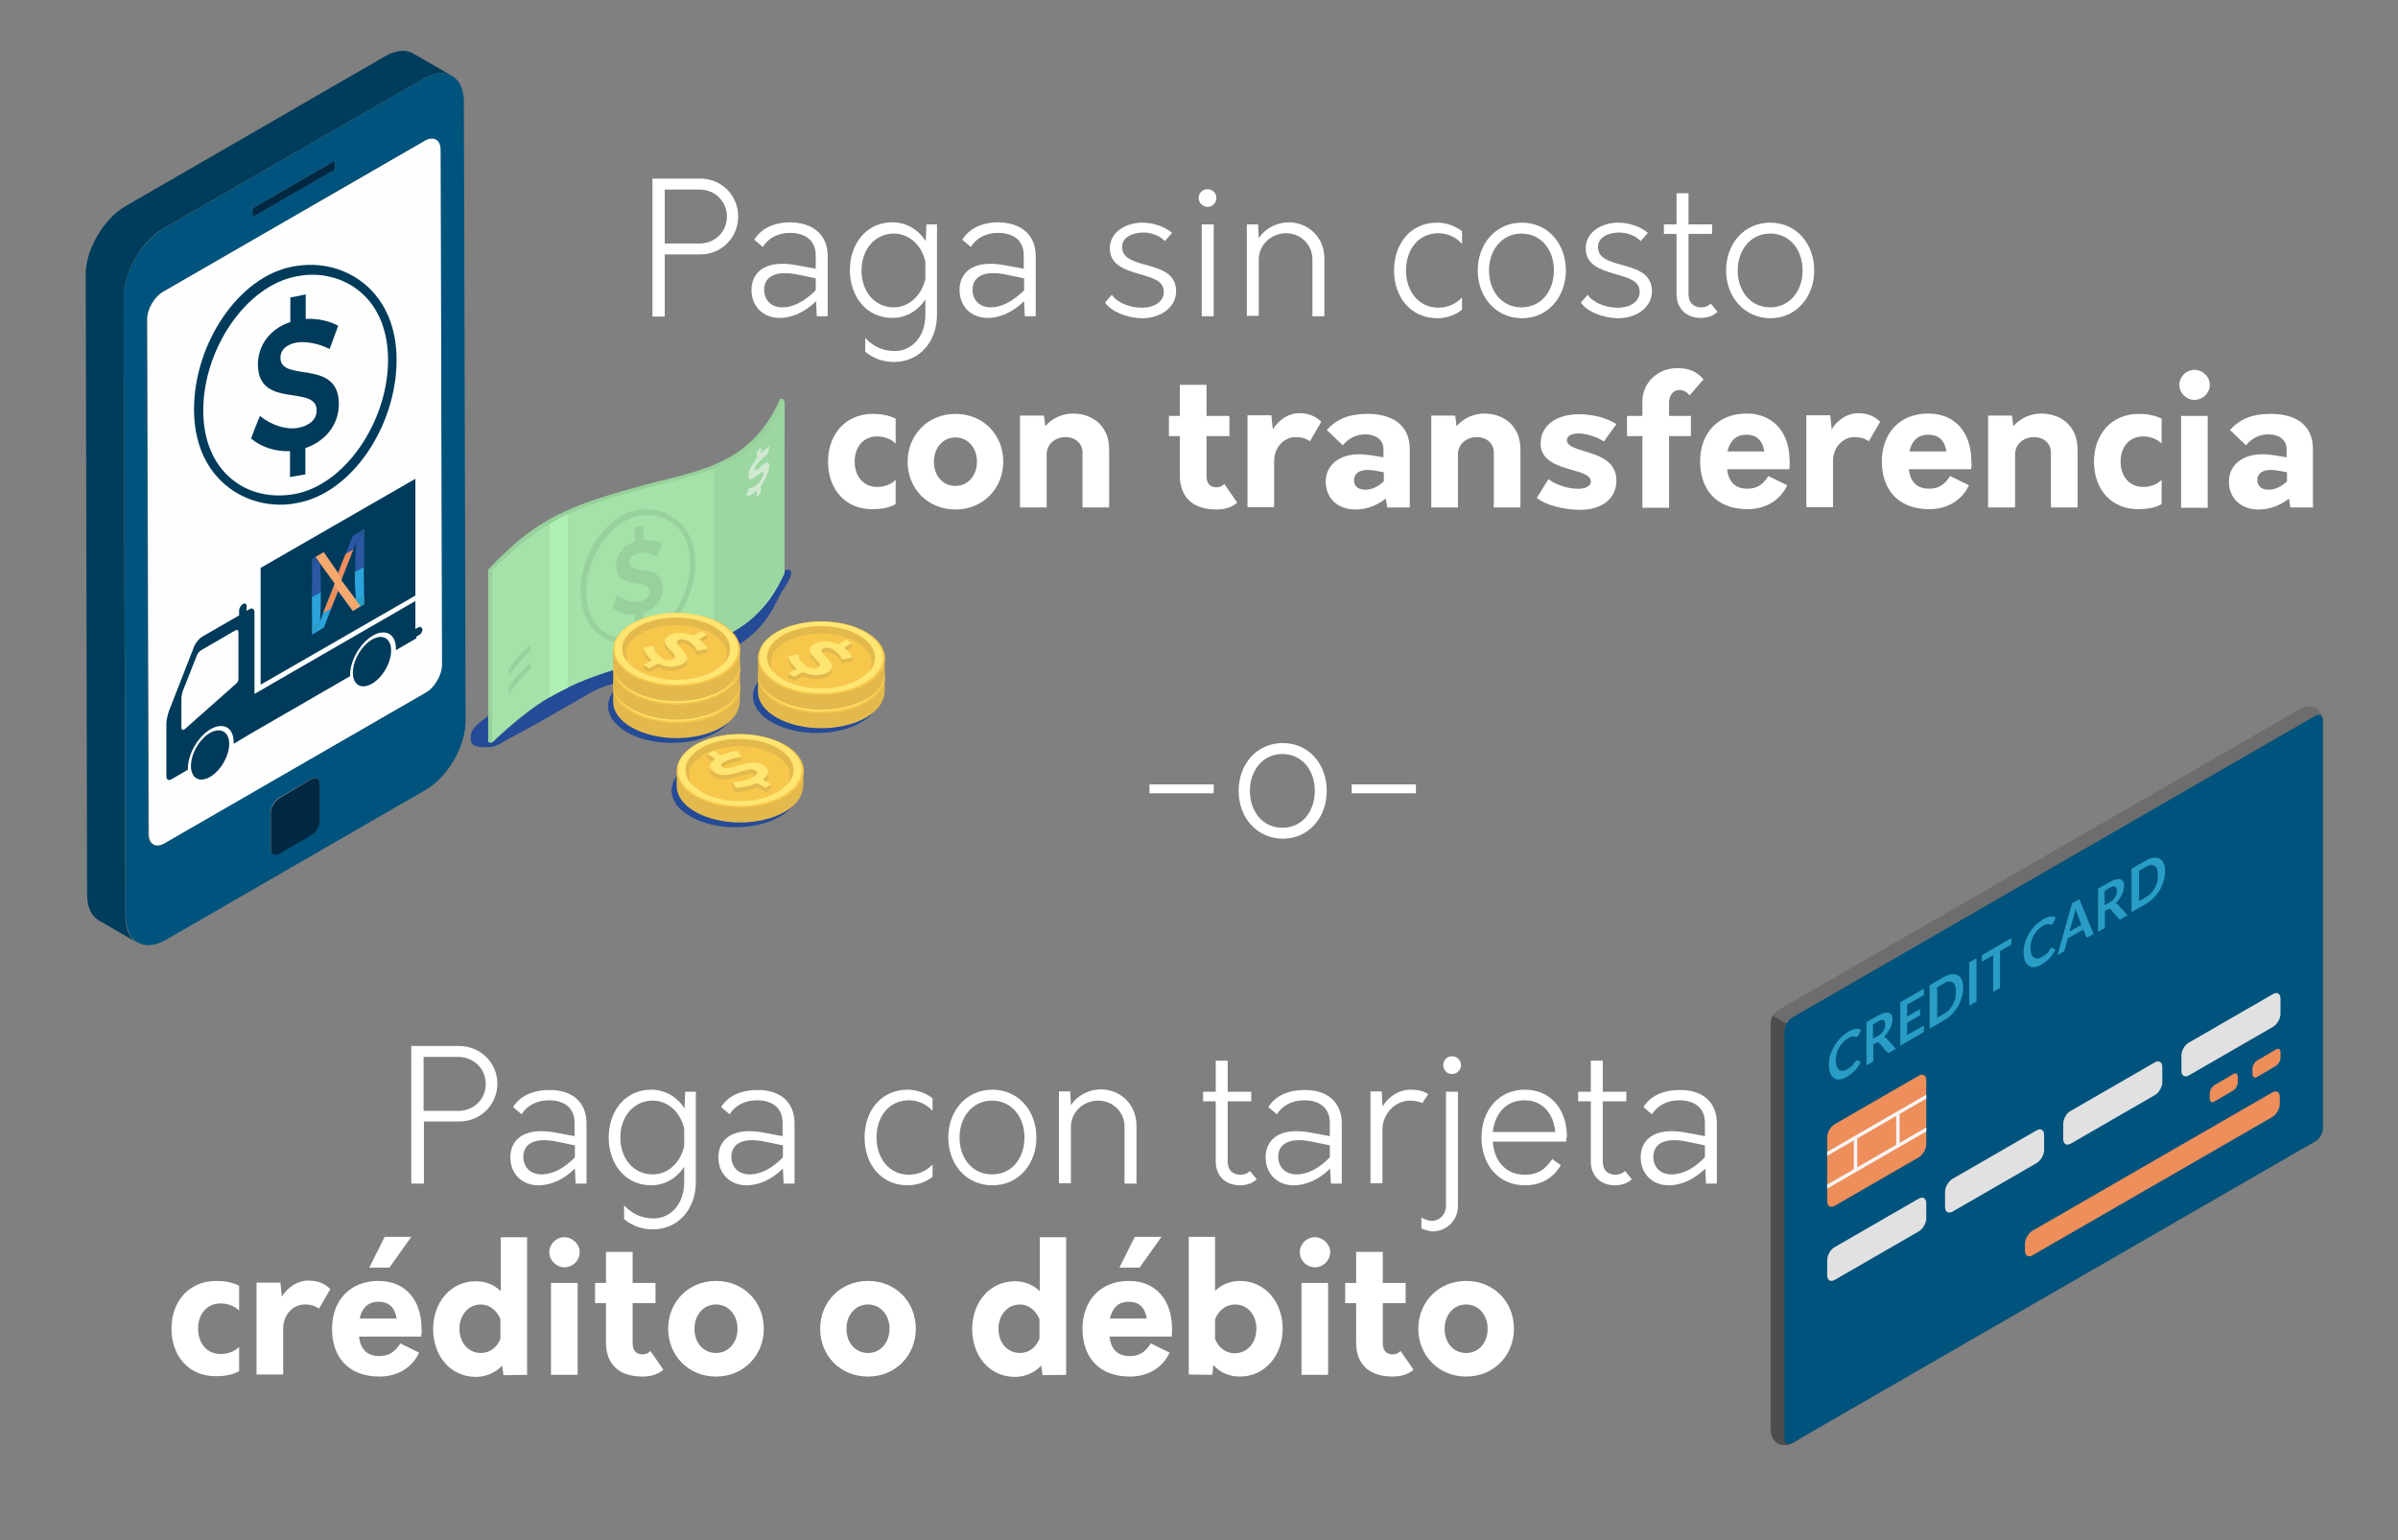 <?xml version="1.0" encoding="utf-8"?>
<!-- Generator: Adobe Illustrator 24.2.1, SVG Export Plug-In . SVG Version: 6.00 Build 0)  -->
<svg version="1.1" id="Capa_1" xmlns="http://www.w3.org/2000/svg" xmlns:xlink="http://www.w3.org/1999/xlink" x="0px" y="0px"
	 viewBox="0 0 702 451" style="enable-background:new 0 0 702 451;" xml:space="preserve">
<rect x="0" y="0" width="702" height="451" fill="#808080" stroke="none"/>
<style type="text/css">
	.st0{fill:#FFFFFF;}
	.st1{fill:#254A96;}
	.st2{fill:#98D19C;}
	.st3{fill:#A4E2A9;}
	.st4{fill:#9CD6A1;}
	.st5{fill:#D0EAD2;}
	.st6{fill:#AEF0B3;}
	.st7{fill:#E3B84C;}
	.st8{fill:#F7C74C;}
	.st9{fill:#FFE572;}
	.st10{fill:#002843;}
	.st11{fill:#FEFEFE;}
	.st12{fill:#00537D;}
	.st13{fill:#003C5B;}
	.st14{fill:#003B5B;}
	.st15{fill:#2BA4DB;}
	.st16{fill:#EE8E5A;}
	.st17{fill:#2B57A3;}
	.st18{fill:#F5A96F;}
	.st19{fill:#275596;}
	.st20{fill:#2A9DC6;}
	.st21{fill:#6D6D6D;}
	.st22{fill:#4D4D4D;}
	.st23{clip-path:url(#XMLID_7_);}
	.st24{fill:#F5F5F5;}
	.st25{fill:#E1E1E1;}
</style>
<g>
	<path class="st0" d="M216.1,63.4c0,6.2-4.9,11.1-11.1,11.1h-10.4v18.2H191V52.3h14C211.2,52.3,216.1,57.2,216.1,63.4z M212.8,63.4
		c0-4.5-3.6-7.9-8-7.9h-10.2v15.8h10.2C209.2,71.3,212.8,68,212.8,63.4z"/>
	<path class="st0" d="M242.3,75v17.6h-3.2l-0.2-4.4c-3.2,3.1-6.9,4.9-10.7,4.9c-4.8,0-8.2-3.4-8.2-8.2c0-4.8,3.6-9.1,13.4-7.2l5.4,1
		v-3.9c0-4.6-3.3-6.6-7.5-6.6c-3.5,0-6.4,1.5-8,4.1l-2.5-2.1c1.9-3.1,5.5-5.1,10.6-5.1C237.6,65.2,242.3,68.4,242.3,75z M238.8,85
		v-3.5l-5.3-1.1c-7.4-1.5-9.8,1.3-9.8,4.4c0,3.1,2.1,5.2,5.3,5.2C232.5,90,235.8,88,238.8,85z"/>
	<path class="st0" d="M274.3,65.7v26.5c0,7.8-5.1,13.8-12.6,13.8c-3.3,0-6.1-1.1-8.4-3v-4c2.2,2.3,5,3.8,8.6,3.8c5.2,0,9-4.4,9-10.6
		v-4.5c-2.2,3.3-5.6,5.4-9.7,5.4c-7.5,0-12.4-6.2-12.4-14c0-7.8,4.9-14,12.4-14c4.1,0,7.6,2.1,9.8,5.5l0.2-4.9H274.3z M270.9,81.6
		v-4.9c-1-4.8-4.7-8.3-9.2-8.3c-5.7,0-9.5,4.8-9.5,10.8c0,6,3.7,10.8,9.5,10.8C266.1,90,269.9,86.4,270.9,81.6z"/>
	<path class="st0" d="M303.2,75v17.6H300l-0.2-4.4c-3.2,3.1-6.9,4.9-10.7,4.9c-4.8,0-8.2-3.4-8.2-8.2c0-4.8,3.6-9.1,13.4-7.2l5.4,1
		v-3.9c0-4.6-3.3-6.6-7.5-6.6c-3.5,0-6.4,1.5-8,4.1l-2.5-2.1c1.9-3.1,5.5-5.1,10.6-5.1C298.5,65.2,303.2,68.4,303.2,75z M299.8,85
		v-3.5l-5.3-1.1c-7.4-1.5-9.8,1.3-9.8,4.4c0,3.1,2.1,5.2,5.3,5.2C293.4,90,296.8,88,299.8,85z"/>
	<path class="st0" d="M323.5,88.6l2-2.3c1.2,2.1,5.1,3.8,8.5,3.8c3.7,0.1,6.7-1.6,6.7-4.7c0-3.3-3.6-4.1-7.3-5.2
		c-4.1-1.2-8.5-2.6-8.5-7.5c0-4.8,4.8-7.5,9.5-7.5c3.4,0,6.8,1.3,8.7,3l-2.1,2.4c-1.5-1.6-3.8-2.4-6-2.5c-3.1-0.1-6.5,1.2-6.5,4.2
		c0,3.3,3.2,4.2,6.7,5.2c4.3,1.2,9.1,2.4,9.1,7.8c0,4.6-4.4,7.9-10,7.9C329.8,93.1,325.2,91.2,323.5,88.6z"/>
	<path class="st0" d="M350.9,58c0-1.5,1.2-2.6,2.6-2.6c1.5,0,2.6,1.2,2.6,2.6s-1.2,2.6-2.6,2.6C352.2,60.6,350.9,59.4,350.9,58z
		 M351.8,65.7h3.5v26.9h-3.5V65.7z"/>
	<path class="st0" d="M387.7,75.6v17h-3.5V75.9c0-4.2-3.4-7.6-7.7-7.6c-4.4,0-8,3.4-8,7.7v16.5h-3.5V65.7h3.3l0.2,4
		c1.9-2.8,5.2-4.6,8.9-4.6C383.2,65.2,387.7,69.7,387.7,75.6z"/>
	<path class="st0" d="M408.1,79.2c0-7.9,4.9-14,12.6-14c2.4,0,5.1,0.8,7.3,2.5v3.7c-1.7-1.9-4.2-3.1-6.9-3.1
		c-5.8,0-9.5,4.7-9.5,10.9c0,6.1,3.7,10.9,9.5,10.9c2.7,0,5.3-1.2,6.9-3v3.6c-2.1,1.7-4.8,2.5-7.3,2.5
		C413,93.1,408.1,87.1,408.1,79.2z"/>
	<path class="st0" d="M432.6,79.2c0-7.7,5.2-14,12.9-14c7.7,0,12.9,6.2,12.9,14c0,7.7-5.2,14-12.9,14
		C437.8,93.1,432.6,86.9,432.6,79.2z M454.9,79.2c0-6-3.7-10.8-9.5-10.8c-5.7,0-9.5,4.8-9.5,10.8c0,6,3.7,10.8,9.5,10.8
		C451.3,90,454.9,85.1,454.9,79.2z"/>
	<path class="st0" d="M462.8,88.6l2-2.3c1.2,2.1,5.1,3.8,8.5,3.8c3.7,0.1,6.7-1.6,6.7-4.7c0-3.3-3.6-4.1-7.3-5.2
		c-4.1-1.2-8.5-2.6-8.5-7.5c0-4.8,4.8-7.5,9.5-7.5c3.4,0,6.8,1.3,8.7,3l-2.1,2.4c-1.5-1.6-3.8-2.4-6-2.5c-3.1-0.1-6.5,1.2-6.5,4.2
		c0,3.3,3.2,4.2,6.7,5.2c4.3,1.2,9.1,2.4,9.1,7.8c0,4.6-4.4,7.9-10,7.9C469.1,93.1,464.5,91.2,462.8,88.6z"/>
	<path class="st0" d="M502.8,91.3c-1.1,1.1-2.8,1.8-4.9,1.8c-4.3,0-7.1-2.8-7.1-7V68.5h-3.7v-2.8h3.7v-9.1h3.5v9.1h6.9v2.8h-6.9
		v17.6c0,2.5,1.4,3.9,3.7,3.9c1.1,0,2-0.3,2.8-1.1L502.8,91.3z"/>
	<path class="st0" d="M505.3,79.2c0-7.7,5.2-14,12.9-14c7.7,0,12.9,6.2,12.9,14c0,7.7-5.2,14-12.9,14
		C510.6,93.1,505.3,86.9,505.3,79.2z M527.7,79.2c0-6-3.7-10.8-9.5-10.8c-5.7,0-9.5,4.8-9.5,10.8c0,6,3.7,10.8,9.5,10.8
		C524,90,527.7,85.1,527.7,79.2z"/>
</g>
<g>
	<path class="st0" d="M242.4,135.2c0-8.1,5.2-14,13.1-14c2.1,0,4.5,0.3,6.7,1.4v7.3c-1.1-1.2-3.2-2.1-5.4-2.1
		c-4.1,0-6.6,3.1-6.6,7.4c0,4.2,2.5,7.4,6.6,7.4c2.3,0,4.3-0.9,5.4-2.1v7.1c-1.9,1.2-4.6,1.5-6.7,1.5
		C247.5,149.2,242.4,143.3,242.4,135.2z"/>
	<path class="st0" d="M265.7,135.2c0-7.8,5.9-14,14-14c8.1,0,14,6.1,14,14c0,7.8-5.9,14-14,14C271.5,149.2,265.7,143,265.7,135.2z
		 M286,135.2c0-4-2.6-7.1-6.3-7.1c-3.8,0-6.3,3.2-6.3,7.1c0,4,2.5,7.1,6.3,7.1C283.4,142.3,286,139.2,286,135.2z"/>
	<path class="st0" d="M324.7,131.6v17h-7.8v-16c0-2.7-2-4.6-5-4.6c-3.1,0-5.5,2.2-5.5,5v15.6h-7.8v-26.9h7l0.4,3.1
		c2-2.3,4.9-3.7,8.2-3.7C320.5,121.2,324.7,125.3,324.7,131.6z"/>
	<path class="st0" d="M362.2,147.2c-1.5,1.3-3.5,2-6.1,2c-7.3,0-10.7-4-10.7-9.9v-11.6h-3.2v-5.9h3.2v-9.1h7.8v9.1h6.7v5.9h-6.7
		v11.7c0,2.2,1.1,3.3,2.8,3.3c1,0,1.8-0.3,2.4-1L362.2,147.2z"/>
	<path class="st0" d="M386.8,123.5l-3.3,5.7c-0.8-0.5-1.9-1.2-4.2-1.2c-3.2,0-6.3,2.7-6.3,7.1v13.4h-7.8v-26.9h7l0.4,4.1
		c1.8-2.8,4.6-4.7,7.7-4.7S385.2,122,386.8,123.5z"/>
	<path class="st0" d="M412.7,131.5v17.1h-6.6l-0.4-2.6c-2.6,2-5.6,3.2-8.9,3.2c-5.1,0-8.7-3.2-8.7-8.2c0-5,4.5-9.1,13.1-7.7l3.8,0.6
		v-2.3c0-3.1-2.6-4.4-5.3-4.4c-2.4,0-4.7,0.9-6.6,3.2l-4.7-4.5c3-3.2,6.4-4.7,12-4.7C407.5,121.2,412.7,124.4,412.7,131.5z
		 M399.6,143.4c2.3,0,4-1.1,5.5-2.4v-2.7l-2.1-0.4c-5.2-1-6.6,0.9-6.6,2.7C396.3,142.3,397.6,143.4,399.6,143.4z"/>
	<path class="st0" d="M445.1,131.6v17h-7.8v-16c0-2.7-2-4.6-5-4.6c-3.1,0-5.5,2.2-5.5,5v15.6H419v-26.9h7l0.4,3.1
		c2-2.3,4.9-3.7,8.2-3.7C440.9,121.2,445.1,125.3,445.1,131.6z"/>
	<path class="st0" d="M449.9,145.8l3.4-5.5c1.8,1.5,5.4,2.7,8,2.8c2.5,0.2,4.4-0.6,4.4-2.1c0-1.8-2.6-2.6-5.6-3.4
		c-4.1-1.2-9.1-2.7-9.1-7.7c0-5.2,4.5-8.6,11.2-8.6c3.4,0,7.8,0.8,11,2.9l-3.7,5.1c-1.5-1.1-4.1-2-6.2-2.3c-2.3-0.3-4.6,0.3-4.6,1.9
		c0,1.8,2.8,2.5,6,3.5c4,1.2,8.5,3,8.5,8.3c0,5.3-4.2,8.6-10.7,8.6C457.8,149.2,452.8,148.1,449.9,145.8z"/>
	<path class="st0" d="M488.6,121.8h6.4v5.9h-6.4v21h-7.8v-21h-4.5v-5.9h4.5v-4.3c0-5.4,4.5-9.7,10.2-9.7c3.5,0,5.7,1,7.7,3.3
		l-4.1,4.7c-0.6-0.9-1.7-1.6-3-1.6c-1.8,0-3,1.6-3,3.8V121.8z"/>
	<path class="st0" d="M523.8,137.4h-18.2c0.4,3.5,2.2,5.7,5.9,5.7c2.6,0,4.4-0.9,6.2-3.7l5.5,2.7c-2,4.3-6.2,7-11.6,7
		c-9.4,0-13.9-6-13.9-14c0-8,5-14,13.6-14c7.8,0,12.6,5.5,12.6,14C524,135.9,523.9,136.6,523.8,137.4z M505.7,132.2h10.8
		c-0.5-3.1-2.1-4.9-5.3-4.9C508.1,127.3,506.4,129.2,505.7,132.2z"/>
	<path class="st0" d="M550.4,123.5l-3.3,5.7c-0.8-0.5-1.9-1.2-4.2-1.2c-3.2,0-6.3,2.7-6.3,7.1v13.4h-7.8v-26.9h7l0.4,4.1
		c1.8-2.8,4.6-4.7,7.7-4.7S548.8,122,550.4,123.5z"/>
	<path class="st0" d="M577,137.4h-18.2c0.4,3.5,2.2,5.7,5.9,5.7c2.6,0,4.4-0.9,6.2-3.7l5.5,2.7c-2,4.3-6.2,7-11.6,7
		c-9.4,0-13.9-6-13.9-14c0-8,5-14,13.6-14c7.8,0,12.6,5.5,12.6,14C577.2,135.9,577.2,136.6,577,137.4z M559,132.2h10.8
		c-0.5-3.1-2.1-4.9-5.3-4.9C561.3,127.3,559.6,129.2,559,132.2z"/>
	<path class="st0" d="M608.2,131.6v17h-7.8v-16c0-2.7-2-4.6-5-4.6c-3.1,0-5.5,2.2-5.5,5v15.6H582v-26.9h7l0.4,3.1
		c2-2.3,4.9-3.7,8.2-3.7C604,121.2,608.2,125.3,608.2,131.6z"/>
	<path class="st0" d="M613,135.2c0-8.1,5.2-14,13.1-14c2.1,0,4.5,0.3,6.7,1.4v7.3c-1.1-1.2-3.2-2.1-5.4-2.1c-4.1,0-6.6,3.1-6.6,7.4
		c0,4.2,2.5,7.4,6.6,7.4c2.3,0,4.3-0.9,5.4-2.1v7.1c-1.9,1.2-4.6,1.5-6.7,1.5C618.1,149.2,613,143.3,613,135.2z"/>
	<path class="st0" d="M638,112.7c0-2.4,2-4.4,4.4-4.4c2.4,0,4.5,2,4.5,4.4c0,2.4-2,4.4-4.5,4.4C640,117.1,638,115.1,638,112.7z
		 M638.5,121.8h7.8v26.9h-7.8V121.8z"/>
	<path class="st0" d="M677.1,131.5v17.1h-6.6l-0.4-2.6c-2.6,2-5.6,3.2-8.9,3.2c-5.1,0-8.7-3.2-8.7-8.2c0-5,4.5-9.1,13.1-7.7l3.8,0.6
		v-2.3c0-3.1-2.6-4.4-5.3-4.4c-2.4,0-4.7,0.9-6.6,3.2l-4.7-4.5c3-3.2,6.4-4.7,12-4.7C672,121.2,677.1,124.4,677.1,131.5z M664,143.4
		c2.3,0,4-1.1,5.5-2.4v-2.7l-2.1-0.4c-5.2-1-6.6,0.9-6.6,2.7C660.8,142.3,662.1,143.4,664,143.4z"/>
</g>
<g>
	<path class="st0" d="M145.6,317.3c0,6.2-4.9,11.1-11.1,11.1h-10.4v18.2h-3.7v-40.3h14C140.6,306.3,145.6,311.2,145.6,317.3z
		 M142.2,317.4c0-4.5-3.6-7.9-8-7.9h-10.2v15.8h10.2C138.6,325.3,142.2,322,142.2,317.4z"/>
	<path class="st0" d="M171.7,329v17.6h-3.2l-0.2-4.4c-3.2,3.1-6.9,4.9-10.7,4.9c-4.8,0-8.2-3.4-8.2-8.2c0-4.8,3.6-9.1,13.4-7.2
		l5.4,1v-3.9c0-4.6-3.3-6.6-7.5-6.6c-3.5,0-6.4,1.5-8,4.1l-2.5-2.1c1.9-3.1,5.5-5,10.6-5C167,319.1,171.7,322.3,171.7,329z
		 M168.3,338.9v-3.5l-5.3-1.1c-7.4-1.5-9.8,1.3-9.8,4.4c0,3.1,2.1,5.2,5.3,5.2C161.9,343.9,165.3,342,168.3,338.9z"/>
	<path class="st0" d="M203.7,319.7v26.5c0,7.8-5.1,13.8-12.6,13.8c-3.3,0-6.1-1.1-8.4-3v-4c2.2,2.3,5,3.8,8.6,3.8
		c5.2,0,9-4.4,9-10.6v-4.5c-2.2,3.3-5.6,5.4-9.7,5.4c-7.5,0-12.4-6.2-12.4-14c0-7.8,4.9-14,12.4-14c4.1,0,7.6,2.1,9.8,5.5l0.2-4.9
		H203.7z M200.3,335.5v-4.9c-1-4.8-4.7-8.3-9.2-8.3c-5.7,0-9.5,4.8-9.5,10.8c0,6,3.7,10.8,9.5,10.8
		C195.6,343.9,199.3,340.4,200.3,335.5z"/>
	<path class="st0" d="M232.6,329v17.6h-3.2l-0.2-4.4c-3.2,3.1-6.9,4.9-10.7,4.9c-4.8,0-8.2-3.4-8.2-8.2c0-4.8,3.6-9.1,13.4-7.2
		l5.4,1v-3.9c0-4.6-3.3-6.6-7.5-6.6c-3.5,0-6.4,1.5-8,4.1l-2.5-2.1c1.9-3.1,5.5-5,10.6-5C227.9,319.1,232.6,322.3,232.6,329z
		 M229.2,338.9v-3.5l-5.3-1.1c-7.4-1.5-9.8,1.3-9.8,4.4c0,3.1,2.1,5.2,5.3,5.2C222.9,343.9,226.2,342,229.2,338.9z"/>
	<path class="st0" d="M253.1,333.1c0-7.9,4.9-14,12.6-14c2.4,0,5.1,0.8,7.3,2.5v3.7c-1.7-1.9-4.2-3.1-6.9-3.1
		c-5.8,0-9.5,4.7-9.5,10.9c0,6.1,3.7,10.9,9.5,10.9c2.7,0,5.3-1.2,6.9-3v3.6c-2.1,1.7-4.8,2.5-7.3,2.5
		C258,347.1,253.1,341,253.1,333.1z"/>
	<path class="st0" d="M277.6,333.1c0-7.7,5.2-14,12.9-14c7.7,0,12.9,6.2,12.9,14s-5.2,14-12.9,14
		C282.8,347.1,277.6,340.9,277.6,333.1z M299.9,333.1c0-6-3.7-10.8-9.5-10.8c-5.7,0-9.5,4.8-9.5,10.8c0,6,3.7,10.8,9.5,10.8
		C296.3,343.9,299.9,339.1,299.9,333.1z"/>
	<path class="st0" d="M332.7,329.6v17h-3.5v-16.7c0-4.2-3.4-7.6-7.7-7.6c-4.4,0-8,3.4-8,7.7v16.5H310v-26.9h3.3l0.2,4
		c1.9-2.8,5.2-4.6,8.9-4.6C328.2,319.1,332.7,323.6,332.7,329.6z"/>
	<path class="st0" d="M367.9,345.3c-1.1,1.1-2.8,1.8-4.9,1.8c-4.3,0-7.1-2.8-7.1-7v-17.6h-3.7v-2.8h3.7v-9.1h3.5v9.1h6.9v2.8h-6.9
		v17.6c0,2.5,1.4,3.9,3.7,3.9c1.1,0,2-0.3,2.8-1.1L367.9,345.3z"/>
	<path class="st0" d="M392.8,329v17.6h-3.2l-0.2-4.4c-3.2,3.1-6.9,4.9-10.7,4.9c-4.8,0-8.2-3.4-8.2-8.2c0-4.8,3.6-9.1,13.4-7.2
		l5.4,1v-3.9c0-4.6-3.3-6.6-7.5-6.6c-3.5,0-6.4,1.5-8,4.1l-2.5-2.1c1.9-3.1,5.5-5,10.6-5C388,319.1,392.8,322.3,392.8,329z
		 M389.3,338.9v-3.5l-5.3-1.1c-7.4-1.5-9.8,1.3-9.8,4.4c0,3.1,2.1,5.2,5.3,5.2C383,343.9,386.3,342,389.3,338.9z"/>
	<path class="st0" d="M418.1,320.4l-1.7,2.6c-0.7-0.3-1.9-0.7-3.7-0.7c-4.1,0-8,3.7-8,8.5v15.7h-3.5v-26.9h3.3l0.2,4.4
		c1.9-3,4.9-4.9,8.2-4.9C415.3,319.1,416.7,319.5,418.1,320.4z"/>
	<path class="st0" d="M416.1,359.7v-3.2c0.8,0.6,2.1,1,3,1c2.4,0,4.2-1.9,4.2-4.4v-33.4h3.5v33.6c0,4-3.3,7.3-7.5,7.3
		C418.3,360.5,416.8,360.1,416.1,359.7z M422.5,311.9c0-1.5,1.2-2.6,2.6-2.6c1.4,0,2.6,1.2,2.6,2.6c0,1.5-1.2,2.6-2.6,2.6
		C423.7,314.6,422.5,313.4,422.5,311.9z"/>
	<path class="st0" d="M458.5,334.3h-21.5c0.4,5.7,3.8,9.7,9.4,9.7c3.5,0,5.9-1.3,8-4.6l2.5,1.8c-2.1,3.7-5.7,5.9-10.5,5.9
		c-7.8,0-12.7-6.1-12.7-14c0-7.8,4.9-14,12.7-14c7.5,0,12.3,5.7,12.3,13.8C458.5,333.3,458.5,333.8,458.5,334.3z M437,331.5h18.3
		c-0.5-5.5-3.8-9.3-9-9.3C440.9,322.2,437.6,326.1,437,331.5z"/>
	<path class="st0" d="M477.7,345.3c-1.1,1.1-2.8,1.8-4.9,1.8c-4.3,0-7.1-2.8-7.1-7v-17.6H462v-2.8h3.7v-9.1h3.5v9.1h6.9v2.8h-6.9
		v17.6c0,2.5,1.4,3.9,3.7,3.9c1.1,0,2-0.3,2.8-1.1L477.7,345.3z"/>
	<path class="st0" d="M502.6,329v17.6h-3.2l-0.2-4.4c-3.2,3.1-6.9,4.9-10.7,4.9c-4.8,0-8.2-3.4-8.2-8.2c0-4.8,3.6-9.1,13.4-7.2
		l5.4,1v-3.9c0-4.6-3.3-6.6-7.5-6.6c-3.5,0-6.4,1.5-8,4.1l-2.5-2.1c1.9-3.1,5.5-5,10.6-5C497.9,319.1,502.6,322.3,502.6,329z
		 M499.1,338.9v-3.5l-5.3-1.1c-7.4-1.5-9.8,1.3-9.8,4.4c0,3.1,2.1,5.2,5.3,5.2C492.8,343.9,496.1,342,499.1,338.9z"/>
</g>
<g>
	<path class="st0" d="M50.2,389.1c0-8.1,5.2-14,13.1-14c2.1,0,4.5,0.3,6.7,1.4v7.3c-1.1-1.2-3.2-2.1-5.4-2.1c-4.1,0-6.6,3.1-6.6,7.4
		c0,4.2,2.5,7.4,6.6,7.4c2.3,0,4.3-0.9,5.4-2.1v7.1c-1.9,1.2-4.6,1.5-6.7,1.5C55.4,403.1,50.2,397.2,50.2,389.1z"/>
	<path class="st0" d="M96.7,377.5l-3.3,5.7c-0.8-0.5-1.9-1.2-4.2-1.2c-3.2,0-6.3,2.7-6.3,7.1v13.4h-7.8v-26.9h7l0.4,4.1
		c1.8-2.8,4.6-4.7,7.7-4.7S95.1,375.9,96.7,377.5z"/>
	<path class="st0" d="M123.3,391.4h-18.2c0.4,3.5,2.2,5.7,5.9,5.7c2.6,0,4.4-0.9,6.2-3.7l5.5,2.7c-2,4.3-6.2,7-11.6,7
		c-9.4,0-13.9-6-13.9-14c0-8,5-14,13.6-14c7.8,0,12.6,5.5,12.6,14C123.5,389.8,123.4,390.6,123.3,391.4z M105.3,386.1h10.8
		c-0.5-3.1-2.1-4.9-5.3-4.9C107.6,381.2,105.9,383.2,105.3,386.1z M114,371.2h-5.9l4.5-9h7.8L114,371.2z"/>
	<path class="st0" d="M154.3,362.3v40.3l-6.9,0.1l-0.4-2.8c-1.9,2-4.6,3.3-7.7,3.3c-7.4,0-12.5-6.1-12.5-14c0-7.8,5.1-14,12.5-14
		c3,0,5.4,1.1,7.3,2.9v-15.8H154.3z M146.5,392v-5.7c-1-2.5-3.2-4.3-5.7-4.3c-3.8,0-6.3,3.2-6.3,7.1c0,4,2.5,7.1,6.3,7.1
		C143.4,396.2,145.6,394.5,146.5,392z"/>
	<path class="st0" d="M160.8,366.7c0-2.4,2-4.4,4.4-4.4c2.4,0,4.5,2,4.5,4.4s-2,4.4-4.5,4.4C162.9,371.1,160.8,369.1,160.8,366.7z
		 M161.3,375.7h7.8v26.9h-7.8V375.7z"/>
	<path class="st0" d="M194.2,401.1c-1.5,1.3-3.5,2-6.1,2c-7.3,0-10.7-4-10.7-9.9v-11.6h-3.2v-5.9h3.2v-9.1h7.8v9.1h6.7v5.9h-6.7
		v11.7c0,2.2,1.1,3.3,2.8,3.3c1,0,1.8-0.3,2.4-1L194.2,401.1z"/>
	<path class="st0" d="M195.6,389.1c0-7.8,5.9-14,14-14c8.1,0,14,6.1,14,14c0,7.8-5.9,14-14,14C201.5,403.1,195.6,396.9,195.6,389.1z
		 M215.9,389.1c0-4-2.6-7.1-6.3-7.1c-3.8,0-6.3,3.2-6.3,7.1c0,4,2.5,7.1,6.3,7.1C213.3,396.2,215.9,393.1,215.9,389.1z"/>
	<path class="st0" d="M240.1,389.1c0-7.8,5.9-14,14-14c8.1,0,14,6.1,14,14c0,7.8-5.9,14-14,14C245.9,403.1,240.1,396.9,240.1,389.1z
		 M260.4,389.1c0-4-2.6-7.1-6.3-7.1c-3.8,0-6.3,3.2-6.3,7.1c0,4,2.5,7.1,6.3,7.1C257.8,396.2,260.4,393.1,260.4,389.1z"/>
	<path class="st0" d="M312.1,362.3v40.3l-6.9,0.1l-0.4-2.8c-1.9,2-4.6,3.3-7.7,3.3c-7.4,0-12.5-6.1-12.5-14c0-7.8,5.1-14,12.5-14
		c3,0,5.4,1.1,7.3,2.9v-15.8H312.1z M304.3,392v-5.7c-1-2.5-3.2-4.3-5.7-4.3c-3.8,0-6.3,3.2-6.3,7.1c0,4,2.5,7.1,6.3,7.1
		C301.2,396.2,303.4,394.5,304.3,392z"/>
	<path class="st0" d="M343,391.4h-18.2c0.4,3.5,2.2,5.7,5.9,5.7c2.6,0,4.4-0.9,6.2-3.7l5.5,2.7c-2,4.3-6.2,7-11.6,7
		c-9.4,0-13.9-6-13.9-14c0-8,5-14,13.6-14c7.8,0,12.6,5.5,12.6,14C343.1,389.8,343.1,390.6,343,391.4z M324.9,386.1h10.8
		c-0.5-3.1-2.1-4.9-5.3-4.9C327.2,381.2,325.6,383.2,324.9,386.1z M333.6,371.2h-5.9l4.5-9h7.8L333.6,371.2z"/>
	<path class="st0" d="M375.5,389.1c0,7.8-5.2,14-12.5,14c-3.2,0-5.9-1.2-7.8-3.4l-0.3,2.9l-6.9-0.1v-40.3h7.7v15.8
		c1.9-1.8,4.4-2.9,7.4-2.9C370.4,375.2,375.5,381.3,375.5,389.1z M367.8,389.1c0-4-2.5-7.1-6.3-7.1c-2.6,0-4.9,1.8-5.8,4.4v5.6
		c0.9,2.6,3.2,4.3,5.8,4.3C365.3,396.2,367.8,393.1,367.8,389.1z"/>
	<path class="st0" d="M380.5,366.7c0-2.4,2-4.4,4.4-4.4c2.4,0,4.5,2,4.5,4.4s-2,4.4-4.5,4.4C382.5,371.1,380.5,369.1,380.5,366.7z
		 M381,375.7h7.8v26.9H381V375.7z"/>
	<path class="st0" d="M413.8,401.1c-1.5,1.3-3.5,2-6.1,2c-7.3,0-10.7-4-10.7-9.9v-11.6h-3.2v-5.9h3.2v-9.1h7.8v9.1h6.7v5.9h-6.7
		v11.7c0,2.2,1.1,3.3,2.8,3.3c1,0,1.8-0.3,2.4-1L413.8,401.1z"/>
	<path class="st0" d="M415.2,389.1c0-7.8,5.9-14,14-14c8.1,0,14,6.1,14,14c0,7.8-5.9,14-14,14C421.1,403.1,415.2,396.9,415.2,389.1z
		 M435.5,389.1c0-4-2.6-7.1-6.3-7.1c-3.8,0-6.3,3.2-6.3,7.1c0,4,2.5,7.1,6.3,7.1C433,396.2,435.5,393.1,435.5,389.1z"/>
</g>
<g>
	<g>
		<g>
			<path class="st1" d="M144.1,218.7c-0.2,0-0.5,0.1-0.7,0.1c-1.2,0-2.5,0.1-3.7-0.2c-0.6-0.1-1.3-0.4-1.6-1
				c-0.3-0.4-0.3-0.9-0.3-1.4c-0.1-2.1,1.1-3.4,2.7-4.7c3.3-2.7,6.9-5.1,10.7-7c3.7-1.9,8.1-2.8,11.5-5.1c6.6-4.4,14.1-8,20-13.5
				c4.4-4.2,11.3-6.3,16.9-8.4c7.6-2.9,15.3-5.5,23.1-7.9c1.7-0.5,3.4-1,5-1.5c0.7-0.2,2.4-1.4,3.2-1.3c2.3,0.5-1.5,5.6-2.1,6.6
				c-1.3,2.3-2.3,4.7-3.8,6.9c-2.9,4.5-7.2,7.9-12,10.4s-9.8,4.2-14.9,5.7c-3.8,1.1-7.5,2.3-11.4,2.7c-5,0.6-9.3,1.2-13.7,3.7
				c-4.7,2.7-9.4,5.4-14.1,8.1c-3.3,1.9-6.7,3.7-10.1,5.5C147.3,217.2,145.7,218.4,144.1,218.7z"/>
			<path class="st2" d="M228.4,116.8c0.6-0.2,1.2,0.3,1.2,0.8c0,19.2-1.2,30-1.2,49.7c-2.5,5.5-5.5,9.6-8.9,12.6
				c-3.5,3.2-7.4,5.3-11.7,7c-5.7,2.2-12,3.6-18.6,5.4c-10.2,2.9-17.5,5.1-24.1,8.3c-1.8,0.9-3.6,1.8-5.3,2.8
				c-5.1,3.1-9.6,7.7-15.7,14c-0.2,0.2-1,0-1.2-0.1v-50.5c6.4-6.8,11.5-11,16.9-14.1c1.7-1.1,3.5-2,5.3-2.8c6.3-3,13.4-5.1,23.2-7.8
				c7-1.9,13.6-3.2,19.5-5.5C216.2,133.3,223.3,128.2,228.4,116.8z"/>
			<path class="st3" d="M229.6,117.5c0,20.2,0,30.3,0,50.5c-2.5,5.5-5.5,9.6-8.9,12.6c-3.5,3.2-7.4,5.3-11.7,7
				c-5.7,2.2-12,3.6-18.6,5.4c-10.2,2.9-17.5,5.1-24.1,8.3c-1.8,0.9-3.6,1.8-5.3,2.8c-5.3,3.1-10.5,7.3-16.9,13.3v-50.5
				c6.4-6.2,11.5-10.3,16.9-13.5c1.7-1.1,3.5-2,5.3-2.8c6.3-3,13.4-5.1,23.2-7.8c7-1.9,13.6-3.2,19.5-5.5
				C217.4,134.1,224.5,129,229.6,117.5z"/>
			<path class="st4" d="M229.6,117.5c0,20.2,0,30.3,0,50.5c-3.5,5.8-6.2,9.8-8.9,12.6c-3.5,3.2-7.4,5.3-11.7,7v-50.4
				C217.4,134.1,224.5,129,229.6,117.5z"/>
			<g>
				<path class="st2" d="M181.5,188.6c-2.3-0.5-4.5-1.5-6.3-3c-3.4-2.8-5.2-7.1-5.2-12.5c0-10.9,7.4-22.1,16.5-23.7
					c4.4-0.8,8.6,0.3,11.8,3c3.4,2.8,5.2,7.1,5.2,12.5c0,10.9-7.4,22.1-16.5,23.7C185.1,189,183.3,189,181.5,188.6z M192.1,151.1
					c-1.6-0.3-3.3-0.3-5,0c-8.4,1.5-15.5,12.1-15.5,22.2c0,4.8,1.6,8.7,4.6,11.2c2.8,2.3,6.5,3.3,10.4,2.6
					c8.4-1.5,15.5-12.1,15.5-22.2c0-4.8-1.6-8.7-4.6-11.2C196,152.4,194.1,151.5,192.1,151.1z"/>
			</g>
			<g>
				<path class="st2" d="M155.3,188.7c0,0.8,0,1.1,0,1.9c-2.2,2-3.8,3.7-6.4,7.2c0-0.8,0-1.2,0-2
					C151.3,192.6,152.9,190.9,155.3,188.7z"/>
			</g>
			<g>
				<path class="st2" d="M155.3,194.1c0,0.8,0,1.1,0,1.9c-2.2,2-3.8,3.7-6.4,7.2c0-0.8,0-1.2,0-2C151.3,198,152.9,196.3,155.3,194.1
					z"/>
			</g>
			<g>
				<path class="st2" d="M194,172.2c0,3.5-2.3,6.2-5.6,7.3c0,1.7,0,2.6,0,4.3c-1,0.2-1.5,0.3-2.6,0.5c0-1.7,0-2.6,0-4.3
					c-2.5,0.1-4.8-0.7-6.5-2.1c0.6-1.5,0.9-2.3,1.4-3.7c1.9,1.5,4.3,2.3,6.3,2c1.9-0.3,3.1-1.4,3.1-2.9c0-4.4-9.7-0.1-9.7-7.7
					c0-3.2,2.1-5.9,5.4-7c0-1.6,0-2.5,0-4.1c1-0.2,1.5-0.3,2.6-0.5c0,1.6,0,2.5,0,4.1c2-0.1,3.9,0.3,5.4,1.1
					c-0.6,1.5-0.8,2.3-1.4,3.8c-1.9-1-4-1.3-5.4-1c-1.6,0.3-2.7,1.2-2.7,2.5C184.3,168.8,194,164.6,194,172.2z"/>
			</g>
			<g>
				<path class="st5" d="M225.2,136.4c0,1.6-1.1,4-2.5,6c0,0.8,0,1.2,0,1.9c-0.5,0.6-0.7,0.8-1.2,1.3c0-0.8,0-1.2,0-1.9
					c-1.1,1.1-2.2,1.6-3,1.5c0.3-0.9,0.4-1.3,0.7-2.2c0.9,0,2-0.6,2.9-1.6c0.9-1,1.4-2.1,1.4-2.7c0-2-4.4,4-4.4,0.6
					c0-1.5,1-3.3,2.5-5.2c0-0.7,0-1.1,0-1.8c0.5-0.5,0.7-0.8,1.2-1.3c0,0.7,0,1.1,0,1.8c0.9-1,1.8-1.7,2.5-2.1
					c-0.3,1-0.4,1.5-0.6,2.4c-0.9,0.5-1.8,1.4-2.5,2.1c-0.7,0.8-1.2,1.7-1.2,2.2C220.7,139.4,225.2,133,225.2,136.4z"/>
			</g>
			<path class="st6" d="M166.2,150.6v50.8c-1.8,0.9-3.6,1.8-5.3,2.8v-50.8C162.6,152.4,164.4,151.4,166.2,150.6z"/>
		</g>
	</g>
	<g>
		<g>
			<g>
				<path class="st1" d="M202,223.9c-7.2,4.2-7.2,11,0.1,15.2c7.3,4.2,19,4.2,26.3,0c7.2-4.2,7.2-11-0.1-15.2
					C221,219.8,209.2,219.8,202,223.9z"/>
				<path class="st7" d="M198.1,225.8v3l0,1.6c0.1,2.7,1.9,5.3,5.4,7.3c7.3,4.2,19,4.2,26.3,0c3.3-1.9,5-4.4,5.3-6.9l0.1-1.2v-4.2
					L198.1,225.8z"/>
				<path class="st8" d="M203.5,218.1c-7.2,4.2-7.2,11,0.1,15.2s19,4.2,26.3,0c7.2-4.2,7.2-11-0.1-15.2
					C222.5,213.9,210.7,213.9,203.5,218.1z"/>
				<path class="st9" d="M203.7,218.1c-7,4.1-7,10.7,0.1,14.8c7.1,4.1,18.5,4.1,25.6,0c7-4.1,7-10.7-0.1-14.8
					C222.2,214,210.7,214,203.7,218.1z"/>
				<path class="st8" d="M205.3,219c-6.1,3.5-6.1,9.3,0.1,12.9c6.2,3.6,16.2,3.6,22.3,0s6.1-9.3-0.1-12.9
					C221.5,215.5,211.5,215.5,205.3,219z"/>
			</g>
			<path class="st7" d="M227.6,219.1c-6.2-3.6-16.2-3.6-22.3,0c-5,2.9-5.9,7.2-2.8,10.6c-1.7-3-0.5-6.3,3.5-8.7
				c5.7-3.3,15.1-3.3,20.9,0c4.1,2.4,5.3,5.8,3.6,8.8C233.6,226.3,232.7,222,227.6,219.1z"/>
		</g>
		<g>
			<path class="st7" d="M223.5,225.4c2,1.2,1.7,2.8-0.2,4.2l2.5,0.2v1.2l-1.7,1l-2.5-1.4c-1.8,0.8-4.1,1.3-6.2,1.4l-1-1.7
				c0.1,0-0.1-1.2,0-1.2c2.3-0.1,4.7,0.6,6-0.2c1.3-0.7,1.6-1.5,0.7-2c-2.5-1.5-7.6,3.1-11.9,0.6c-1.9-1.1-1.7-2.6,0.2-4l-2.3-1.4
				v-1.2l4,1.6c1.5-0.7,4.3-0.7,5.9-0.9v1.2c-2.1,0.3-3.9,0.9-4.8,1.4c-1.1,0.6-1.4,1.3-0.6,1.7C214,227.4,219.1,222.8,223.5,225.4z
				"/>
		</g>
		<g>
			<path class="st9" d="M223.5,224.1c2,1.2,1.7,2.8-0.2,4.2l2.5,1.4l-1.7,1l-2.5-1.4c-1.8,0.8-4.1,1.3-6.2,1.4l-1-1.7
				c2.4-0.1,4.7-0.6,6-1.4c1.3-0.7,1.6-1.5,0.7-2c-2.5-1.5-7.6,3.1-11.9,0.6c-1.9-1.1-1.7-2.6,0.2-4l-2.3-1.4l1.7-1l2.3,1.4
				c1.5-0.7,3.2-1.2,4.8-1.3l1.1,1.7c-2.1,0.3-3.9,0.9-4.8,1.4c-1.1,0.6-1.4,1.3-0.6,1.7C214,226.1,219.1,221.6,223.5,224.1z"/>
		</g>
	</g>
	<g>
		<g>
			<g>
				<path class="st1" d="M225.8,196.3c-7.2,4.2-7.2,11,0.1,15.2c7.3,4.2,19,4.2,26.3,0c7.2-4.2,7.2-11-0.1-15.2
					C244.8,192.2,233,192.1,225.8,196.3z"/>
				<path class="st7" d="M221.9,198.2v3l0,1.6c0.1,2.7,1.9,5.3,5.4,7.3c7.3,4.2,19,4.2,26.3,0c3.3-1.9,5-4.4,5.3-6.9l0.1-1.2v-4.2
					L221.9,198.2z"/>
				<path class="st8" d="M227.3,190.5c-7.2,4.2-7.2,11,0.1,15.2s19,4.2,26.3,0c7.2-4.2,7.2-11-0.1-15.2
					C246.3,186.3,234.6,186.3,227.3,190.5z"/>
				<path class="st9" d="M227.5,190.4c-7,4.1-7,10.7,0.1,14.8c7.1,4.1,18.5,4.1,25.6,0c7-4.1,7-10.7-0.1-14.8
					C246,186.4,234.6,186.4,227.5,190.4z"/>
				<path class="st8" d="M229.1,191.4c-6.1,3.5-6.1,9.3,0.1,12.9c6.2,3.6,16.2,3.6,22.3,0s6.1-9.3-0.1-12.9
					C245.3,187.9,235.3,187.8,229.1,191.4z"/>
			</g>
			<path class="st7" d="M251.5,191.4c-6.2-3.6-16.2-3.6-22.3,0c-5,2.9-5.9,7.2-2.8,10.6c-1.7-3-0.5-6.3,3.5-8.7
				c5.7-3.3,15.1-3.3,20.9,0c4.1,2.4,5.3,5.8,3.6,8.8C257.4,198.7,256.5,194.3,251.5,191.4z"/>
		</g>
		<g>
			<path class="st7" d="M242.3,203.5c-2,1.2-4.8,1-7.3-0.1l-2.5,1.4l-1.7-1v-1.2l2.5-0.2c-1.5-1.1-2.3-2.4-2.5-3.6v-1.2l2.9,0.6
				c0.1,1.4,1.1,2.7,2.4,3.5c1.3,0.8,2.6,0.9,3.4,0.4c2.5-1.5-5.5-4.4-1.2-6.9c1.9-1.1,4.6-1,7.1,0.1l2.3-1.4l1.7-0.2v1.2l-2.3,1.4
				c1.1,0.8,2,0.7,2.4,1.6c0,0,0,1.2,0,1.2l-3,0.6c-0.5-1.2-1.5-2.3-2.5-2.8c-1.1-0.6-2.2-0.8-3-0.4
				C238.7,198,246.6,201,242.3,203.5z"/>
		</g>
		<g>
			<path class="st9" d="M242.3,202.3c-2,1.2-4.8,1-7.3-0.1l-2.5,1.4l-1.7-1l2.5-1.4c-1.5-1.1-2.3-2.4-2.5-3.6l2.9-0.6
				c0.1,1.4,1.1,2.7,2.4,3.5c1.3,0.8,2.6,0.9,3.4,0.4c2.5-1.5-5.5-4.4-1.2-6.9c1.9-1.1,4.6-1,7.1,0.1l2.3-1.4l1.7,1l-2.3,1.4
				c1.2,0.9,2,1.9,2.4,2.8l-3,0.6c-0.5-1.2-1.5-2.3-2.5-2.8c-1.1-0.6-2.2-0.8-3-0.4C238.7,196.8,246.6,199.8,242.3,202.3z"/>
		</g>
	</g>
	<g>
		<g>
			<g>
				<path class="st7" d="M221.9,192.8v3l0,1.6c0.1,2.7,1.9,5.3,5.4,7.3c7.3,4.2,19,4.2,26.3,0c3.3-1.9,5-4.4,5.3-6.9l0.1-1.2v-4.2
					L221.9,192.8z"/>
				<path class="st8" d="M227.3,185.1c-7.2,4.2-7.2,11,0.1,15.2c7.3,4.2,19,4.2,26.3,0c7.2-4.2,7.2-11-0.1-15.2
					C246.3,180.9,234.6,180.9,227.3,185.1z"/>
				<path class="st9" d="M227.5,185.1c-7,4.1-7,10.7,0.1,14.8c7.1,4.1,18.5,4.1,25.6,0c7-4.1,7-10.7-0.1-14.8
					C246,181,234.6,181,227.5,185.1z"/>
				<path class="st8" d="M229.1,186c-6.1,3.5-6.1,9.3,0.1,12.9c6.2,3.6,16.2,3.6,22.3,0c6.1-3.5,6.1-9.3-0.1-12.9
					C245.3,182.5,235.3,182.5,229.1,186z"/>
			</g>
			<path class="st7" d="M251.5,186.1c-6.2-3.6-16.2-3.6-22.3,0c-5,2.9-5.9,7.2-2.8,10.6c-1.7-3-0.5-6.3,3.5-8.7
				c5.7-3.3,15.1-3.3,20.9,0c4.1,2.4,5.3,5.8,3.6,8.8C257.4,193.3,256.5,189,251.5,186.1z"/>
		</g>
		<g>
			<path class="st7" d="M242.3,198.1c-2,1.2-4.8,1-7.3-0.1l-2.5,1.4l-1.7-1v-1.2l2.5-0.2c-1.5-1.1-2.3-2.4-2.5-3.6v-1.2l2.9,0.6
				c0.1,1.4,1.1,2.7,2.4,3.5c1.3,0.8,2.6,0.9,3.4,0.4c2.5-1.5-5.5-4.4-1.2-6.9c1.9-1.1,4.6-1,7.1,0.1l2.3-1.4l1.7-0.2v1.2l-2.3,1.4
				c1.1,0.8,2,0.7,2.4,1.6c0,0,0,1.2,0,1.2l-3,0.6c-0.5-1.2-1.5-2.3-2.5-2.8c-1.1-0.6-2.2-0.8-3-0.4
				C238.7,192.6,246.6,195.6,242.3,198.1z"/>
		</g>
		<g>
			<path class="st9" d="M242.3,196.9c-2,1.2-4.8,1-7.3-0.1l-2.5,1.4l-1.7-1l2.5-1.4c-1.5-1.1-2.3-2.4-2.5-3.6l2.9-0.6
				c0.1,1.4,1.1,2.7,2.4,3.5c1.3,0.8,2.6,0.9,3.4,0.4c2.5-1.5-5.5-4.4-1.2-6.9c1.9-1.1,4.6-1,7.1,0.1l2.3-1.4l1.7,1l-2.3,1.4
				c1.2,0.9,2,1.9,2.4,2.8l-3,0.6c-0.5-1.2-1.5-2.3-2.5-2.8c-1.1-0.6-2.2-0.8-3-0.4C238.7,191.4,246.6,194.4,242.3,196.9z"/>
		</g>
	</g>
	<g>
		<g>
			<g>
				<path class="st1" d="M183.4,199.2c-7.2,4.2-7.2,11,0.1,15.2c7.3,4.2,19,4.2,26.3,0c7.2-4.2,7.2-11-0.1-15.2
					C202.4,195.1,190.6,195,183.4,199.2z"/>
				<path class="st7" d="M179.5,201.1v3l0,1.6c0.1,2.7,1.9,5.3,5.4,7.3c7.3,4.2,19,4.2,26.3,0c3.3-1.9,5-4.4,5.3-6.9l0.1-1.2v-4.2
					L179.5,201.1z"/>
				<path class="st8" d="M184.9,193.4c-7.2,4.2-7.2,11,0.1,15.2c7.3,4.2,19,4.2,26.3,0c7.2-4.2,7.2-11-0.1-15.2
					C203.9,189.2,192.2,189.2,184.9,193.4z"/>
				<path class="st9" d="M185.1,193.3c-7,4.1-7,10.7,0.1,14.8c7.1,4.1,18.5,4.1,25.6,0c7-4.1,7-10.7-0.1-14.8
					C203.6,189.3,192.2,189.3,185.1,193.3z"/>
				<path class="st8" d="M186.7,194.3c-6.1,3.5-6.1,9.3,0.1,12.9c6.2,3.6,16.2,3.6,22.3,0c6.1-3.5,6.1-9.3-0.1-12.9
					C202.9,190.8,192.9,190.7,186.7,194.3z"/>
			</g>
			<path class="st7" d="M209.1,194.3c-6.2-3.6-16.2-3.6-22.3,0c-5,2.9-5.9,7.2-2.8,10.6c-1.7-3-0.5-6.3,3.5-8.7
				c5.7-3.3,15.1-3.3,20.9,0c4.1,2.4,5.3,5.8,3.6,8.8C215,201.6,214.1,197.2,209.1,194.3z"/>
		</g>
		<g>
			<path class="st7" d="M199.9,206.4c-2,1.2-4.8,1-7.3-0.1l-2.5,1.4l-1.7-1v-1.2l2.5-0.2c-1.5-1.1-2.3-2.4-2.5-3.6v-1.2l2.9,0.6
				c0.1,1.4,1.1,2.7,2.4,3.5c1.3,0.8,2.6,0.9,3.4,0.4c2.5-1.5-5.5-4.4-1.2-6.9c1.9-1.1,4.6-1,7.1,0.1l2.3-1.4l1.7-0.2v1.2l-2.3,1.4
				c1.1,0.8,2,0.7,2.4,1.6c0,0,0,1.2,0,1.2l-3,0.6c-0.5-1.2-1.5-2.3-2.5-2.8c-1.1-0.6-2.2-0.8-3-0.4
				C196.3,200.9,204.2,203.9,199.9,206.4z"/>
		</g>
		<g>
			<path class="st9" d="M199.9,205.2c-2,1.2-4.8,1-7.3-0.1l-2.5,1.4l-1.7-1l2.5-1.4c-1.5-1.1-2.3-2.4-2.5-3.6l2.9-0.6
				c0.1,1.4,1.1,2.7,2.4,3.5c1.3,0.8,2.6,0.9,3.4,0.4c2.5-1.5-5.5-4.4-1.2-6.9c1.9-1.1,4.6-1,7.1,0.1l2.3-1.4l1.7,1l-2.3,1.4
				c1.2,0.9,2,1.9,2.4,2.8l-3,0.6c-0.5-1.2-1.5-2.3-2.5-2.8c-1.1-0.6-2.2-0.8-3-0.4C196.3,199.7,204.2,202.7,199.9,205.2z"/>
		</g>
	</g>
	<g>
		<g>
			<g>
				<path class="st7" d="M179.5,195.7v3l0,1.6c0.1,2.7,1.9,5.3,5.4,7.3c7.3,4.2,19,4.2,26.3,0c3.3-1.9,5-4.4,5.3-6.9l0.1-1.2v-4.2
					L179.5,195.7z"/>
				<path class="st8" d="M184.9,188c-7.2,4.2-7.2,11,0.1,15.2c7.3,4.2,19,4.2,26.3,0c7.2-4.2,7.2-11-0.1-15.2
					C203.9,183.8,192.2,183.8,184.9,188z"/>
				
					<ellipse transform="matrix(5.424827e-03 -1 1 5.424827e-03 1.495 392.249)" class="st9" cx="197.9" cy="195.4" rx="10.4" ry="18.1"/>
				<path class="st8" d="M186.7,188.9c-6.1,3.5-6.1,9.3,0.1,12.9c6.2,3.6,16.2,3.6,22.3,0c6.1-3.5,6.1-9.3-0.1-12.9
					C202.9,185.4,192.9,185.4,186.7,188.9z"/>
			</g>
			<path class="st7" d="M209.1,189c-6.2-3.6-16.2-3.6-22.3,0c-5,2.9-5.9,7.2-2.8,10.6c-1.7-3-0.5-6.3,3.5-8.7
				c5.7-3.3,15.1-3.3,20.9,0c4.1,2.4,5.3,5.8,3.6,8.8C215,196.2,214.1,191.9,209.1,189z"/>
		</g>
		<g>
			<path class="st7" d="M199.9,201c-2,1.2-4.8,1-7.3-0.1l-2.5,1.4l-1.7-1v-1.2l2.5-0.2c-1.5-1.1-2.3-2.4-2.5-3.6v-1.2l2.9,0.6
				c0.1,1.4,1.1,2.7,2.4,3.5c1.3,0.8,2.6,0.9,3.4,0.4c2.5-1.5-5.5-4.4-1.2-6.9c1.9-1.1,4.6-1,7.1,0.1l2.3-1.4l1.7-0.2v1.2l-2.3,1.4
				c1.1,0.8,2,0.7,2.4,1.6c0,0,0,1.2,0,1.2l-3,0.6c-0.5-1.2-1.5-2.3-2.5-2.8c-1.1-0.6-2.2-0.8-3-0.4
				C196.3,195.5,204.2,198.5,199.9,201z"/>
		</g>
		<g>
			<path class="st9" d="M199.9,199.8c-2,1.2-4.8,1-7.3-0.1l-2.5,1.4l-1.7-1l2.5-1.4c-1.5-1.1-2.3-2.4-2.5-3.6l2.9-0.6
				c0.1,1.4,1.1,2.7,2.4,3.5c1.3,0.8,2.6,0.9,3.4,0.4c2.5-1.5-5.5-4.4-1.2-6.9c1.9-1.1,4.6-1,7.1,0.1l2.3-1.4l1.7,1l-2.3,1.4
				c1.2,0.9,2,1.9,2.4,2.8l-3,0.6c-0.5-1.2-1.5-2.3-2.5-2.8c-1.1-0.6-2.2-0.8-3-0.4C196.3,194.3,204.2,197.3,199.9,199.8z"/>
		</g>
	</g>
	<g>
		<g>
			<g>
				<path class="st7" d="M179.5,190.3v3l0,1.6c0.1,2.7,1.9,5.3,5.4,7.3c7.3,4.2,19,4.2,26.3,0c3.3-1.9,5-4.4,5.3-6.9l0.1-1.2V190
					L179.5,190.3z"/>
				<path class="st8" d="M184.9,182.6c-7.2,4.2-7.2,11,0.1,15.2c7.3,4.2,19,4.2,26.3,0c7.2-4.2,7.2-11-0.1-15.2
					S192.2,178.4,184.9,182.6z"/>
				<path class="st9" d="M185.1,182.6c-7,4.1-7,10.7,0.1,14.8c7.1,4.1,18.5,4.1,25.6,0s7-10.7-0.1-14.8
					C203.6,178.5,192.2,178.5,185.1,182.6z"/>
				<path class="st8" d="M186.7,183.5c-6.1,3.5-6.1,9.3,0.1,12.9c6.2,3.6,16.2,3.6,22.3,0s6.1-9.3-0.1-12.9
					C202.9,180,192.9,180,186.7,183.5z"/>
			</g>
			<path class="st7" d="M209.1,183.6c-6.2-3.6-16.2-3.6-22.3,0c-5,2.9-5.9,7.2-2.8,10.6c-1.7-3-0.5-6.3,3.5-8.7
				c5.7-3.3,15.1-3.3,20.9,0c4.1,2.4,5.3,5.8,3.6,8.8C215,190.8,214.1,186.5,209.1,183.6z"/>
		</g>
		<g>
			<path class="st7" d="M199.9,195.6c-2,1.2-4.8,1-7.3-0.1l-2.5,1.4l-1.7-1v-1.2l2.5-0.2c-1.5-1.1-2.3-2.4-2.5-3.6v-1.2l2.9,0.6
				c0.1,1.4,1.1,2.7,2.4,3.5c1.3,0.8,2.6,0.9,3.4,0.4c2.5-1.5-5.5-4.4-1.2-6.9c1.9-1.1,4.6-1,7.1,0.1l2.3-1.4l1.7-0.2v1.2l-2.3,1.4
				c1.1,0.8,2,0.7,2.4,1.6c0,0,0,1.2,0,1.2l-3,0.6c-0.5-1.2-1.5-2.3-2.5-2.8c-1.1-0.6-2.2-0.8-3-0.4
				C196.3,190.1,204.2,193.1,199.9,195.6z"/>
		</g>
		<g>
			<path class="st9" d="M199.9,194.4c-2,1.2-4.8,1-7.3-0.1l-2.5,1.4l-1.7-1l2.5-1.4c-1.5-1.1-2.3-2.4-2.5-3.6l2.9-0.6
				c0.1,1.4,1.1,2.7,2.4,3.5c1.3,0.8,2.6,0.9,3.4,0.4c2.5-1.5-5.5-4.4-1.2-6.9c1.9-1.1,4.6-1,7.1,0.1l2.3-1.4l1.7,1l-2.3,1.4
				c1.2,0.9,2,1.9,2.4,2.8l-3,0.6c-0.5-1.2-1.5-2.3-2.5-2.8c-1.1-0.6-2.2-0.8-3-0.4C196.3,188.9,204.2,191.9,199.9,194.4z"/>
		</g>
	</g>
</g>
<g>
	<g>
		<g id="XMLID_28_">
			<g id="XMLID_35_">
				<g id="XMLID_48_">
					<path id="XMLID_49_" class="st10" d="M91.1,228.2c1.4-0.8,2.6-0.2,2.6,1.5l0,10.7c0,1.6-1.2,3.6-2.5,4.4l-9.3,5.4
						c-1.4,0.8-2.6,0.2-2.6-1.4l0-10.7c0-1.6,1.2-3.6,2.6-4.4L91.1,228.2z"/>
				</g>
				<g id="XMLID_36_">
					<g id="XMLID_46_">
						<polygon id="XMLID_47_" class="st10" points="98.1,47 98.1,49.7 73.9,63.6 73.9,61 						"/>
					</g>
					<g id="XMLID_42_">
						<path id="XMLID_45_" class="st11" d="M124.4,41.2c2.6-1.5,4.7-0.3,4.7,2.7l0.4,150.8c0,2.9-2.1,6.6-4.7,8.1L48.3,247
							c-2.6,1.5-4.7,0.2-4.7-2.7L43.1,93.5c0-3,2.1-6.6,4.7-8.1L124.4,41.2z"/>
					</g>
					<g id="XMLID_38_">
						<path id="XMLID_39_" class="st12" d="M124,23c6.5-3.7,11.7-0.7,11.8,6.7l0.5,181.4c0,7.4-5.2,16.5-11.7,20.2l-76,43.9
							c-6.4,3.7-11.7,0.7-11.8-6.7L36.2,87.1c0-7.4,5.3-16.5,11.7-20.2L124,23z M129.4,194.7L129,43.9c0-3-2.1-4.2-4.7-2.7
							L47.7,85.4c-2.6,1.5-4.7,5.1-4.7,8.1l0.4,150.8c0,2.9,2.1,4.2,4.7,2.7l76.6-44.2C127.3,201.3,129.4,197.6,129.4,194.7
							L129.4,194.7z M93.7,240.3l0-10.7c0-1.6-1.2-2.2-2.6-1.5l-9.3,5.4c-1.4,0.8-2.6,2.8-2.6,4.4l0,10.7c0,1.6,1.2,2.2,2.6,1.4
							l9.3-5.4C92.5,243.9,93.7,241.9,93.7,240.3L93.7,240.3z M73.9,61l0,2.6l24.2-14l0-2.6L73.9,61L73.9,61z"/>
					</g>
					<path id="XMLID_37_" class="st13" d="M121,15.7c-1.3-0.8-3-1-4.8-0.6c-1.1,0.2-2.3,0.7-3.5,1.4l-76,43.9c-2,1.2-4,2.9-5.6,4.9
						c-3.6,4.4-6.1,10.2-6,15.3L25.5,262c0,3.7,1.3,6.3,3.4,7.5l11.2,6.5c-2.1-1.2-3.4-3.8-3.4-7.5L36.2,87.1c0-5,2.4-10.9,6-15.3
						c1.7-2,3.6-3.8,5.6-4.9L124,23c1.2-0.7,2.4-1.2,3.5-1.4c1.8-0.4,3.5-0.2,4.8,0.6L121,15.7z"/>
				</g>
			</g>
			<g id="truck_1_">
				<path id="XMLID_34_" class="st14" d="M61.5,214.6c-3.1,1.8-5.6,6.1-5.6,9.7c0,3.6,2.5,5,5.6,3.2c3.1-1.8,5.6-6.1,5.6-9.7
					C67.1,214.3,64.6,212.9,61.5,214.6z"/>
				<path id="XMLID_33_" class="st14" d="M108.9,187.3c-3.1,1.8-5.6,6.1-5.6,9.7c0,3.6,2.5,5,5.6,3.2c3.1-1.8,5.6-6.1,5.6-9.7
					C114.5,186.9,112,185.5,108.9,187.3z"/>
				<path id="XMLID_30_" class="st14" d="M122.5,183.7l-0.9,0.5l0-8.2l-47.1,27.2v-23.9c0-1-0.7-1.4-1.5-0.9l-0.8,0.5v-1.4
					c0-0.7-0.5-1-1.1-0.6c-0.6,0.3-1.1,1.2-1.1,1.9l0,1.4l-10.9,6.3c-0.8,0.5-1.9,1.8-2.3,2.9l-7.3,18.7c-0.4,1.1-0.8,2.8-0.8,3.8
					v15.4c0,1,0.7,1.4,1.5,0.9l4.8-2.8c0-0.1,0-0.3,0-0.4c0-4.2,3-9.4,6.7-11.5c3.7-2.1,6.7-0.4,6.7,3.8c0,0.1,0,0.3,0,0.5l2.2-1.3
					l2.5-1.5l29.4-17c0-0.1,0-0.3,0-0.4c0-4.2,3-9.4,6.7-11.5c3.7-2.1,6.7-0.4,6.7,3.8c0,0.2,0,0.3,0,0.5l6-3.5v-0.5l0.9-0.5
					c0.5-0.3,0.9-1,0.9-1.6C123.4,183.6,123,183.4,122.5,183.7z M69.8,198.9c0,0.5-0.4,1.2-0.9,1.5L54,213.6c-0.5,0.3-0.9,0-0.9-0.5
					v-8.6c0-0.5,0.2-1.5,0.4-2.1l4.1-10.4c0.2-0.6,0.8-1.3,1.3-1.6l10-5.8c0.5-0.3,0.9,0,0.9,0.5L69.8,198.9z"/>
				<polygon id="XMLID_29_" class="st14" points="121.6,140.2 76.3,166.3 76.3,200.5 121.6,174.4 				"/>
			</g>
		</g>
		<g>
			<g>
				<path class="st15" d="M91.4,185.8l-0.1-11l2.6-1.5l0,3.6l-0.2,5l4.3-11l1.8-1.1l4.4,5.9l-0.3-4.7l0-3.6l2.6-1.5l0.1,11l-3.3,2
					l-4.3-6l-4.2,10.9L91.4,185.8z"/>
			</g>
			<polygon class="st16" points="97.8,171.4 94.6,179.5 96.9,178.2 99,173 			"/>
			<polygon class="st17" points="103.3,156.9 99,167.8 94.7,161.8 91.4,163.7 91.3,174.6 91.3,174.6 91.3,174.8 93.9,173.4 
				93.9,173.3 93.9,169.6 93.7,164.9 98,170.9 99.9,169.9 104.3,158.8 104,163.8 104,167.5 106.6,166 106.6,154.9 			"/>
			<polygon class="st18" points="99.9,169.9 100.1,169.4 99.8,169 94.8,161.7 92.3,163.1 94.5,166.1 94.5,166.1 98,170.9 98,170.9 
				97.8,171.4 103.2,178.8 103.3,178.8 103.3,178.9 105.6,177.5 			"/>
			<polygon class="st19" points="106.6,157.5 106.6,154.9 105.6,155.6 104.3,158.8 			"/>
			<polygon class="st19" points="91.4,166.2 91.4,163.7 92.4,163.1 93.6,164.9 			"/>
			<polygon class="st20" points="106.6,174.4 106.6,176.9 105.6,177.6 104.3,175.8 			"/>
			<polygon class="st20" points="91.4,183.2 91.4,185.8 92.4,185.1 93.7,181.9 			"/>
			<polygon class="st16" points="101.4,162.1 101.2,162.2 101.2,162.2 100.4,164.1 100.4,164.1 99.6,166.1 99,167.8 99,167.9 
				99.6,168.7 100,169.3 100,169.3 100.1,169.4 103.2,161.5 103.5,160.9 			"/>
		</g>
	</g>
	<g>
		<path class="st14" d="M77.1,147.3c-4.1-0.8-7.9-2.6-11.1-5.3c-5.9-5-9.2-12.6-9.2-22.1c0-19.3,13.1-39.1,29.2-41.9
			c7.9-1.4,15.3,0.6,20.9,5.3c5.9,5,9.2,12.6,9.2,22.1c0,19.3-13.1,39.1-29.2,41.9C83.6,148,80.2,147.9,77.1,147.3z M95.9,80.9
			c-2.8-0.6-5.8-0.6-8.9,0c-14.9,2.6-27.5,21.3-27.5,39.3c0,8.6,2.9,15.5,8.1,19.9c4.9,4.2,11.5,5.8,18.5,4.6
			c14.9-2.6,27.5-21.3,27.5-39.3c0-8.6-2.9-15.5-8.1-19.9C102.7,83.1,99.4,81.6,95.9,80.9z"/>
	</g>
	<g>
		<path class="st14" d="M99.2,118.3c0,6.2-4.1,11-9.8,12.9c0,3.1,0,4.6,0,7.7c-1.8,0.3-2.7,0.5-4.5,0.8c0-3,0-4.6,0-7.6
			c-4.3,0.2-8.5-1.2-11.4-3.7c1-2.7,1.5-4,2.6-6.6c3.3,2.7,7.6,4.1,11.1,3.5c3.4-0.6,5.5-2.5,5.5-5.1c0-7.8-17.2-0.2-17.2-13.5
			c0-5.7,3.7-10.5,9.5-12.4c0-2.9,0-4.3,0-7.2c1.8-0.3,2.7-0.5,4.5-0.9c0,2.9,0,4.3,0,7.2c3.5-0.2,7,0.6,9.5,2
			c-1,2.7-1.5,4.1-2.5,6.8c-3.4-1.7-7.1-2.3-9.6-1.9c-2.9,0.5-4.8,2.1-4.8,4.4C82,112.2,99.2,104.8,99.2,118.3z"/>
	</g>
</g>
<g id="XMLID_1_">
	<path id="XMLID_27_" class="st21" d="M520.4,422.7c-1.1-0.7-2.1-2.3-2.1-3.7l0-119.4c0-1.4,1-3.1,2.2-3.8l153.2-88.4
		c1.2-0.7,3.1-0.7,4.3-0.1c1.1,0.7,2.1,2.3,2.1,3.7v119.4c0,1.4-1,3.1-2.2,3.8l-153.2,88.4C523.4,423.3,521.5,423.3,520.4,422.7z"/>
	<path id="XMLID_26_" class="st22" d="M526.6,301.8l-7.6-4.4c-0.4,0.7-0.6,1.5-0.6,2.2l0,119.4c0,1.4,0.9,3.1,2.1,3.7
		c1.1,0.7,3.1,0.6,4.3-0.1l1.9-1.1L526.6,301.8z"/>
	<path id="XMLID_25_" class="st12" d="M522.4,301.9v119.4c0,1.4,1,2,2.2,1.3l153.2-88.4c1.2-0.7,2.2-2.4,2.2-3.8V210.9
		c0-1.4-1-2-2.2-1.3l-153.2,88.4C523.4,298.8,522.4,300.5,522.4,301.9z"/>
	<g id="XMLID_15_">
		<defs>
			<path id="XMLID_16_" d="M534.9,333v18.8c0,1.4,1,2,2.2,1.3l24.6-14.2c1.2-0.7,2.2-2.4,2.2-3.8l0-18.8c0-1.4-1-2-2.2-1.3
				c-5.4,3.1-19.2,11.1-24.6,14.2C535.9,329.9,534.9,331.6,534.9,333z"/>
		</defs>
		<use xlink:href="#XMLID_16_"  style="overflow:visible;fill:#EE8E5A;"/>
		<clipPath id="XMLID_7_">
			<use xlink:href="#XMLID_16_"  style="overflow:visible;"/>
		</clipPath>
		<g id="XMLID_23_" class="st23">
			
				<rect id="XMLID_24_" x="527.8" y="328.8" transform="matrix(0.866 -0.5 0.5 0.866 -91.048 319.048)" class="st24" width="43.1" height="1"/>
		</g>
		<g id="XMLID_21_" class="st23">
			<rect id="XMLID_22_" x="542.7" y="332.9" class="st24" width="1" height="9.6"/>
		</g>
		<g id="XMLID_19_" class="st23">
			<rect id="XMLID_20_" x="555.1" y="325.7" class="st24" width="1" height="9.6"/>
		</g>
		<g id="XMLID_17_" class="st23">
			
				<rect id="XMLID_18_" x="527.8" y="338.4" transform="matrix(0.866 -0.5 0.5 0.866 -95.859 320.339)" class="st24" width="43.1" height="1"/>
		</g>
	</g>
	<g>
		<path class="st20" d="M543.6,310.5c0.1-0.1,0.2-0.1,0.3,0l0.8,0.5c-0.4,0.9-1,1.7-1.6,2.4c-0.7,0.7-1.4,1.3-2.3,1.9
			c-0.8,0.5-1.6,0.7-2.2,0.8c-0.7,0.1-1.2-0.1-1.7-0.4c-0.5-0.3-0.8-0.8-1.1-1.4c-0.2-0.7-0.4-1.5-0.4-2.4c0-1,0.1-1.9,0.4-2.9
			c0.3-1,0.7-1.9,1.2-2.7c0.5-0.9,1.1-1.6,1.8-2.4c0.7-0.7,1.5-1.3,2.3-1.8c0.8-0.5,1.5-0.7,2.1-0.8c0.6-0.1,1.1,0,1.6,0.3l-0.7,1.5
			c0,0.1-0.1,0.2-0.2,0.3c-0.1,0.1-0.2,0.2-0.3,0.2c-0.1,0.1-0.2,0.1-0.4,0c-0.1,0-0.3-0.1-0.5-0.1s-0.4,0-0.7,0.1
			c-0.3,0.1-0.7,0.2-1.1,0.5c-0.5,0.3-1,0.7-1.4,1.1c-0.4,0.5-0.8,1-1.1,1.5c-0.3,0.6-0.6,1.2-0.7,1.8s-0.3,1.3-0.3,2
			c0,0.7,0.1,1.3,0.3,1.8c0.2,0.5,0.4,0.8,0.7,1c0.3,0.2,0.7,0.3,1.1,0.3c0.4,0,0.8-0.2,1.3-0.5c0.3-0.2,0.5-0.3,0.8-0.5
			c0.2-0.2,0.4-0.3,0.6-0.5c0.2-0.2,0.4-0.4,0.5-0.6s0.3-0.5,0.5-0.7c0.1-0.1,0.1-0.2,0.2-0.2S543.6,310.6,543.6,310.5z"/>
		<path class="st20" d="M548.4,305.8v5l-2,1.2v-12.7l3.4-1.9c0.8-0.4,1.4-0.7,1.9-0.8c0.5-0.1,1-0.1,1.3,0c0.3,0.1,0.6,0.4,0.8,0.7
			s0.2,0.8,0.2,1.3c0,0.4-0.1,0.9-0.2,1.3c-0.1,0.4-0.3,0.9-0.5,1.3s-0.5,0.8-0.8,1.3c-0.3,0.4-0.6,0.8-1,1.2c0.3,0,0.5,0.1,0.7,0.3
			l2.8,3.1l-1.8,1.1c-0.2,0.1-0.3,0.1-0.5,0.1c-0.1,0-0.2-0.1-0.3-0.2l-2.3-2.7c-0.1-0.1-0.2-0.2-0.3-0.2c-0.1,0-0.3,0.1-0.5,0.2
			L548.4,305.8z M548.4,304.1l1.3-0.7c0.4-0.2,0.7-0.5,1-0.7c0.3-0.3,0.5-0.6,0.7-0.9c0.2-0.3,0.3-0.6,0.4-0.9
			c0.1-0.3,0.1-0.6,0.1-1c0-0.6-0.2-1-0.6-1.2c-0.4-0.1-0.9,0-1.7,0.5l-1.3,0.8V304.1z"/>
		<path class="st20" d="M563.2,289.5v1.9l-4.9,2.8v3.5l3.8-2.2v1.8l-3.8,2.2v3.6l4.9-2.8v1.9l-6.9,4v-12.7L563.2,289.5z"/>
		<path class="st20" d="M574.7,289.2c0,0.9-0.1,1.9-0.4,2.8c-0.3,0.9-0.6,1.8-1.1,2.7c-0.5,0.8-1.1,1.6-1.8,2.3
			c-0.7,0.7-1.4,1.3-2.3,1.8l-4.2,2.4v-12.7l4.2-2.4c0.8-0.5,1.6-0.8,2.3-0.8c0.7-0.1,1.3,0,1.8,0.3c0.5,0.3,0.9,0.7,1.1,1.4
			C574.6,287.5,574.7,288.3,574.7,289.2z M572.6,290.4c0-0.7-0.1-1.3-0.2-1.7c-0.2-0.5-0.4-0.8-0.7-1c-0.3-0.2-0.7-0.3-1.1-0.3
			c-0.4,0-0.9,0.2-1.4,0.5l-2.1,1.2v8.9l2.1-1.2c0.5-0.3,1-0.7,1.4-1.1c0.4-0.5,0.8-1,1.1-1.5s0.5-1.2,0.7-1.8
			C572.5,291.8,572.6,291.1,572.6,290.4z"/>
		<path class="st20" d="M578.6,293.3l-2.1,1.2v-12.7l2.1-1.2V293.3z"/>
		<path class="st20" d="M588.8,274.7v1.9l-3.3,1.9v10.8l-2,1.2v-10.8l-3.3,1.9v-1.9L588.8,274.7z"/>
		<path class="st20" d="M600.6,277.6c0.1-0.1,0.2-0.1,0.3,0l0.8,0.5c-0.4,0.9-1,1.7-1.6,2.4c-0.7,0.7-1.4,1.3-2.3,1.9
			c-0.8,0.5-1.6,0.7-2.2,0.8c-0.7,0.1-1.2-0.1-1.7-0.4c-0.5-0.3-0.8-0.8-1.1-1.4c-0.2-0.7-0.4-1.5-0.4-2.4c0-1,0.1-1.9,0.4-2.9
			c0.3-1,0.7-1.9,1.2-2.7c0.5-0.9,1.1-1.7,1.8-2.4c0.7-0.7,1.5-1.3,2.3-1.8c0.8-0.5,1.5-0.7,2.1-0.8c0.6-0.1,1.1,0,1.6,0.3l-0.7,1.5
			c0,0.1-0.1,0.2-0.2,0.3c-0.1,0.1-0.2,0.2-0.3,0.2c-0.1,0.1-0.2,0.1-0.4,0s-0.3-0.1-0.5-0.1s-0.4,0-0.7,0.1
			c-0.3,0.1-0.6,0.2-1.1,0.5c-0.5,0.3-1,0.7-1.4,1.1c-0.4,0.5-0.8,1-1.1,1.5c-0.3,0.6-0.6,1.2-0.7,1.8c-0.2,0.7-0.3,1.3-0.3,2
			c0,0.7,0.1,1.3,0.3,1.8c0.2,0.5,0.4,0.8,0.7,1c0.3,0.2,0.7,0.3,1.1,0.3c0.4,0,0.8-0.2,1.3-0.5c0.3-0.2,0.5-0.3,0.8-0.5
			c0.2-0.2,0.4-0.3,0.6-0.5s0.4-0.4,0.5-0.6c0.2-0.2,0.3-0.5,0.5-0.7c0-0.1,0.1-0.2,0.2-0.2C600.5,277.7,600.6,277.7,600.6,277.6z"
			/>
		<path class="st20" d="M612.9,273.5l-1.6,0.9c-0.2,0.1-0.3,0.1-0.4,0.1c-0.1,0-0.2-0.1-0.2-0.2l-0.8-2.1l-4.6,2.6l-0.8,3.1
			c0,0.2-0.1,0.3-0.2,0.5c-0.1,0.2-0.3,0.3-0.4,0.4l-1.6,0.9l4.3-15.2l2.1-1.2L612.9,273.5z M605.8,272.8l3.5-2l-1.3-3.5
			c-0.1-0.2-0.1-0.3-0.2-0.5c-0.1-0.2-0.1-0.4-0.2-0.7c-0.1,0.3-0.1,0.7-0.2,1s-0.1,0.6-0.2,0.8L605.8,272.8z"/>
		<path class="st20" d="M616.2,266.7v5l-2,1.2v-12.7l3.4-1.9c0.8-0.4,1.4-0.7,1.9-0.8c0.5-0.1,1-0.1,1.3,0c0.3,0.1,0.6,0.4,0.8,0.7
			c0.2,0.4,0.2,0.8,0.2,1.3c0,0.4-0.1,0.9-0.2,1.3c-0.1,0.4-0.3,0.9-0.5,1.3c-0.2,0.4-0.5,0.8-0.8,1.3c-0.3,0.4-0.6,0.8-1,1.2
			c0.3,0,0.5,0.1,0.7,0.3l2.8,3.1l-1.8,1.1c-0.2,0.1-0.3,0.1-0.5,0.1c-0.1,0-0.2-0.1-0.3-0.2l-2.3-2.7c-0.1-0.1-0.2-0.2-0.3-0.2
			s-0.3,0.1-0.5,0.2L616.2,266.7z M616.2,265l1.3-0.7c0.4-0.2,0.7-0.5,1-0.7c0.3-0.3,0.5-0.6,0.7-0.9c0.2-0.3,0.3-0.6,0.4-0.9
			c0.1-0.3,0.1-0.6,0.1-1c0-0.6-0.2-1-0.6-1.2c-0.4-0.1-0.9,0-1.7,0.5l-1.3,0.8V265z"/>
		<path class="st20" d="M633.8,255.1c0,0.9-0.1,1.9-0.4,2.8c-0.3,0.9-0.6,1.8-1.1,2.7c-0.5,0.8-1.1,1.6-1.8,2.3
			c-0.7,0.7-1.4,1.3-2.3,1.8l-4.2,2.4v-12.7l4.2-2.4c0.8-0.5,1.6-0.8,2.3-0.8c0.7-0.1,1.3,0,1.8,0.3c0.5,0.3,0.9,0.7,1.1,1.4
			C633.7,253.4,633.8,254.2,633.8,255.1z M631.7,256.3c0-0.7-0.1-1.3-0.2-1.7c-0.2-0.5-0.4-0.8-0.7-1c-0.3-0.2-0.7-0.3-1.1-0.3
			c-0.4,0-0.9,0.2-1.4,0.5l-2.1,1.2v8.9l2.1-1.2c0.5-0.3,1-0.7,1.4-1.1c0.4-0.5,0.8-1,1.1-1.5c0.3-0.6,0.5-1.2,0.7-1.8
			C631.6,257.7,631.7,257,631.7,256.3z"/>
	</g>
	<g id="XMLID_5_">
		<path id="XMLID_14_" class="st25" d="M534.9,369v4.5c0,1.4,1,2,2.2,1.3l24.6-14.2c1.2-0.7,2.2-2.4,2.2-3.8v-4.5c0-1.4-1-2-2.2-1.3
			l-24.6,14.2C535.9,365.8,534.9,367.6,534.9,369z"/>
		<path id="XMLID_13_" class="st25" d="M569.4,349l0,4.5c0,1.4,1,2,2.2,1.3l24.6-14.2c1.2-0.7,2.2-2.4,2.2-3.8l0-4.5
			c0-1.4-1-2-2.2-1.3l-24.6,14.2C570.4,345.9,569.4,347.6,569.4,349z"/>
		<path id="XMLID_10_" class="st25" d="M604,329.1v4.5c0,1.4,1,2,2.2,1.3l24.6-14.2c1.2-0.7,2.2-2.4,2.2-3.8v-4.5c0-1.4-1-2-2.2-1.3
			l-24.6,14.2C605,325.9,604,327.6,604,329.1z"/>
		<path id="XMLID_9_" class="st25" d="M638.6,309.1l0,4.5c0,1.4,1,2,2.2,1.3l24.6-14.2c1.2-0.7,2.2-2.4,2.2-3.8v-4.5
			c0-1.4-1-2-2.2-1.3l-24.6,14.2C639.5,306,638.6,307.7,638.6,309.1z"/>
	</g>
	<path id="XMLID_4_" class="st16" d="M653.8,314.5l-5.6,3.3c-0.7,0.4-1.3,1.5-1.3,2.3v1.7c0,0.8,0.6,1.2,1.3,0.8l5.6-3.3
		c0.7-0.4,1.3-1.5,1.3-2.3v-1.7C655.1,314.4,654.5,314.1,653.8,314.5z"/>
	<path id="XMLID_3_" class="st16" d="M666.3,307.3l-5.6,3.3c-0.7,0.4-1.3,1.5-1.3,2.3v1.7c0,0.8,0.6,1.2,1.3,0.8l5.6-3.3
		c0.7-0.4,1.3-1.5,1.3-2.3v-1.7C667.6,307.2,667,306.9,666.3,307.3z"/>
	<path id="XMLID_2_" class="st16" d="M595,360.4l70.2-40.5c1.2-0.7,2.2-0.1,2.2,1.3v2.1c0,1.4-1,3.1-2.2,3.8L595,367.6
		c-1.2,0.7-2.2,0.1-2.2-1.3l0-2.1C592.8,362.8,593.8,361.1,595,360.4z"/>
</g>
<g>
	<path class="st0" d="M336.5,229.7h18.8v2.6h-18.8V229.7z"/>
	<path class="st0" d="M362.6,231.6c0-7.7,5.2-14,12.9-14c7.7,0,12.9,6.2,12.9,14c0,7.7-5.2,14-12.9,14
		C367.8,245.5,362.6,239.3,362.6,231.6z M384.9,231.6c0-6-3.7-10.8-9.5-10.8c-5.7,0-9.5,4.8-9.5,10.8c0,6,3.7,10.8,9.5,10.8
		C381.3,242.4,384.9,237.5,384.9,231.6z"/>
	<path class="st0" d="M395.7,229.7h18.8v2.6h-18.8V229.7z"/>
</g>
</svg>
